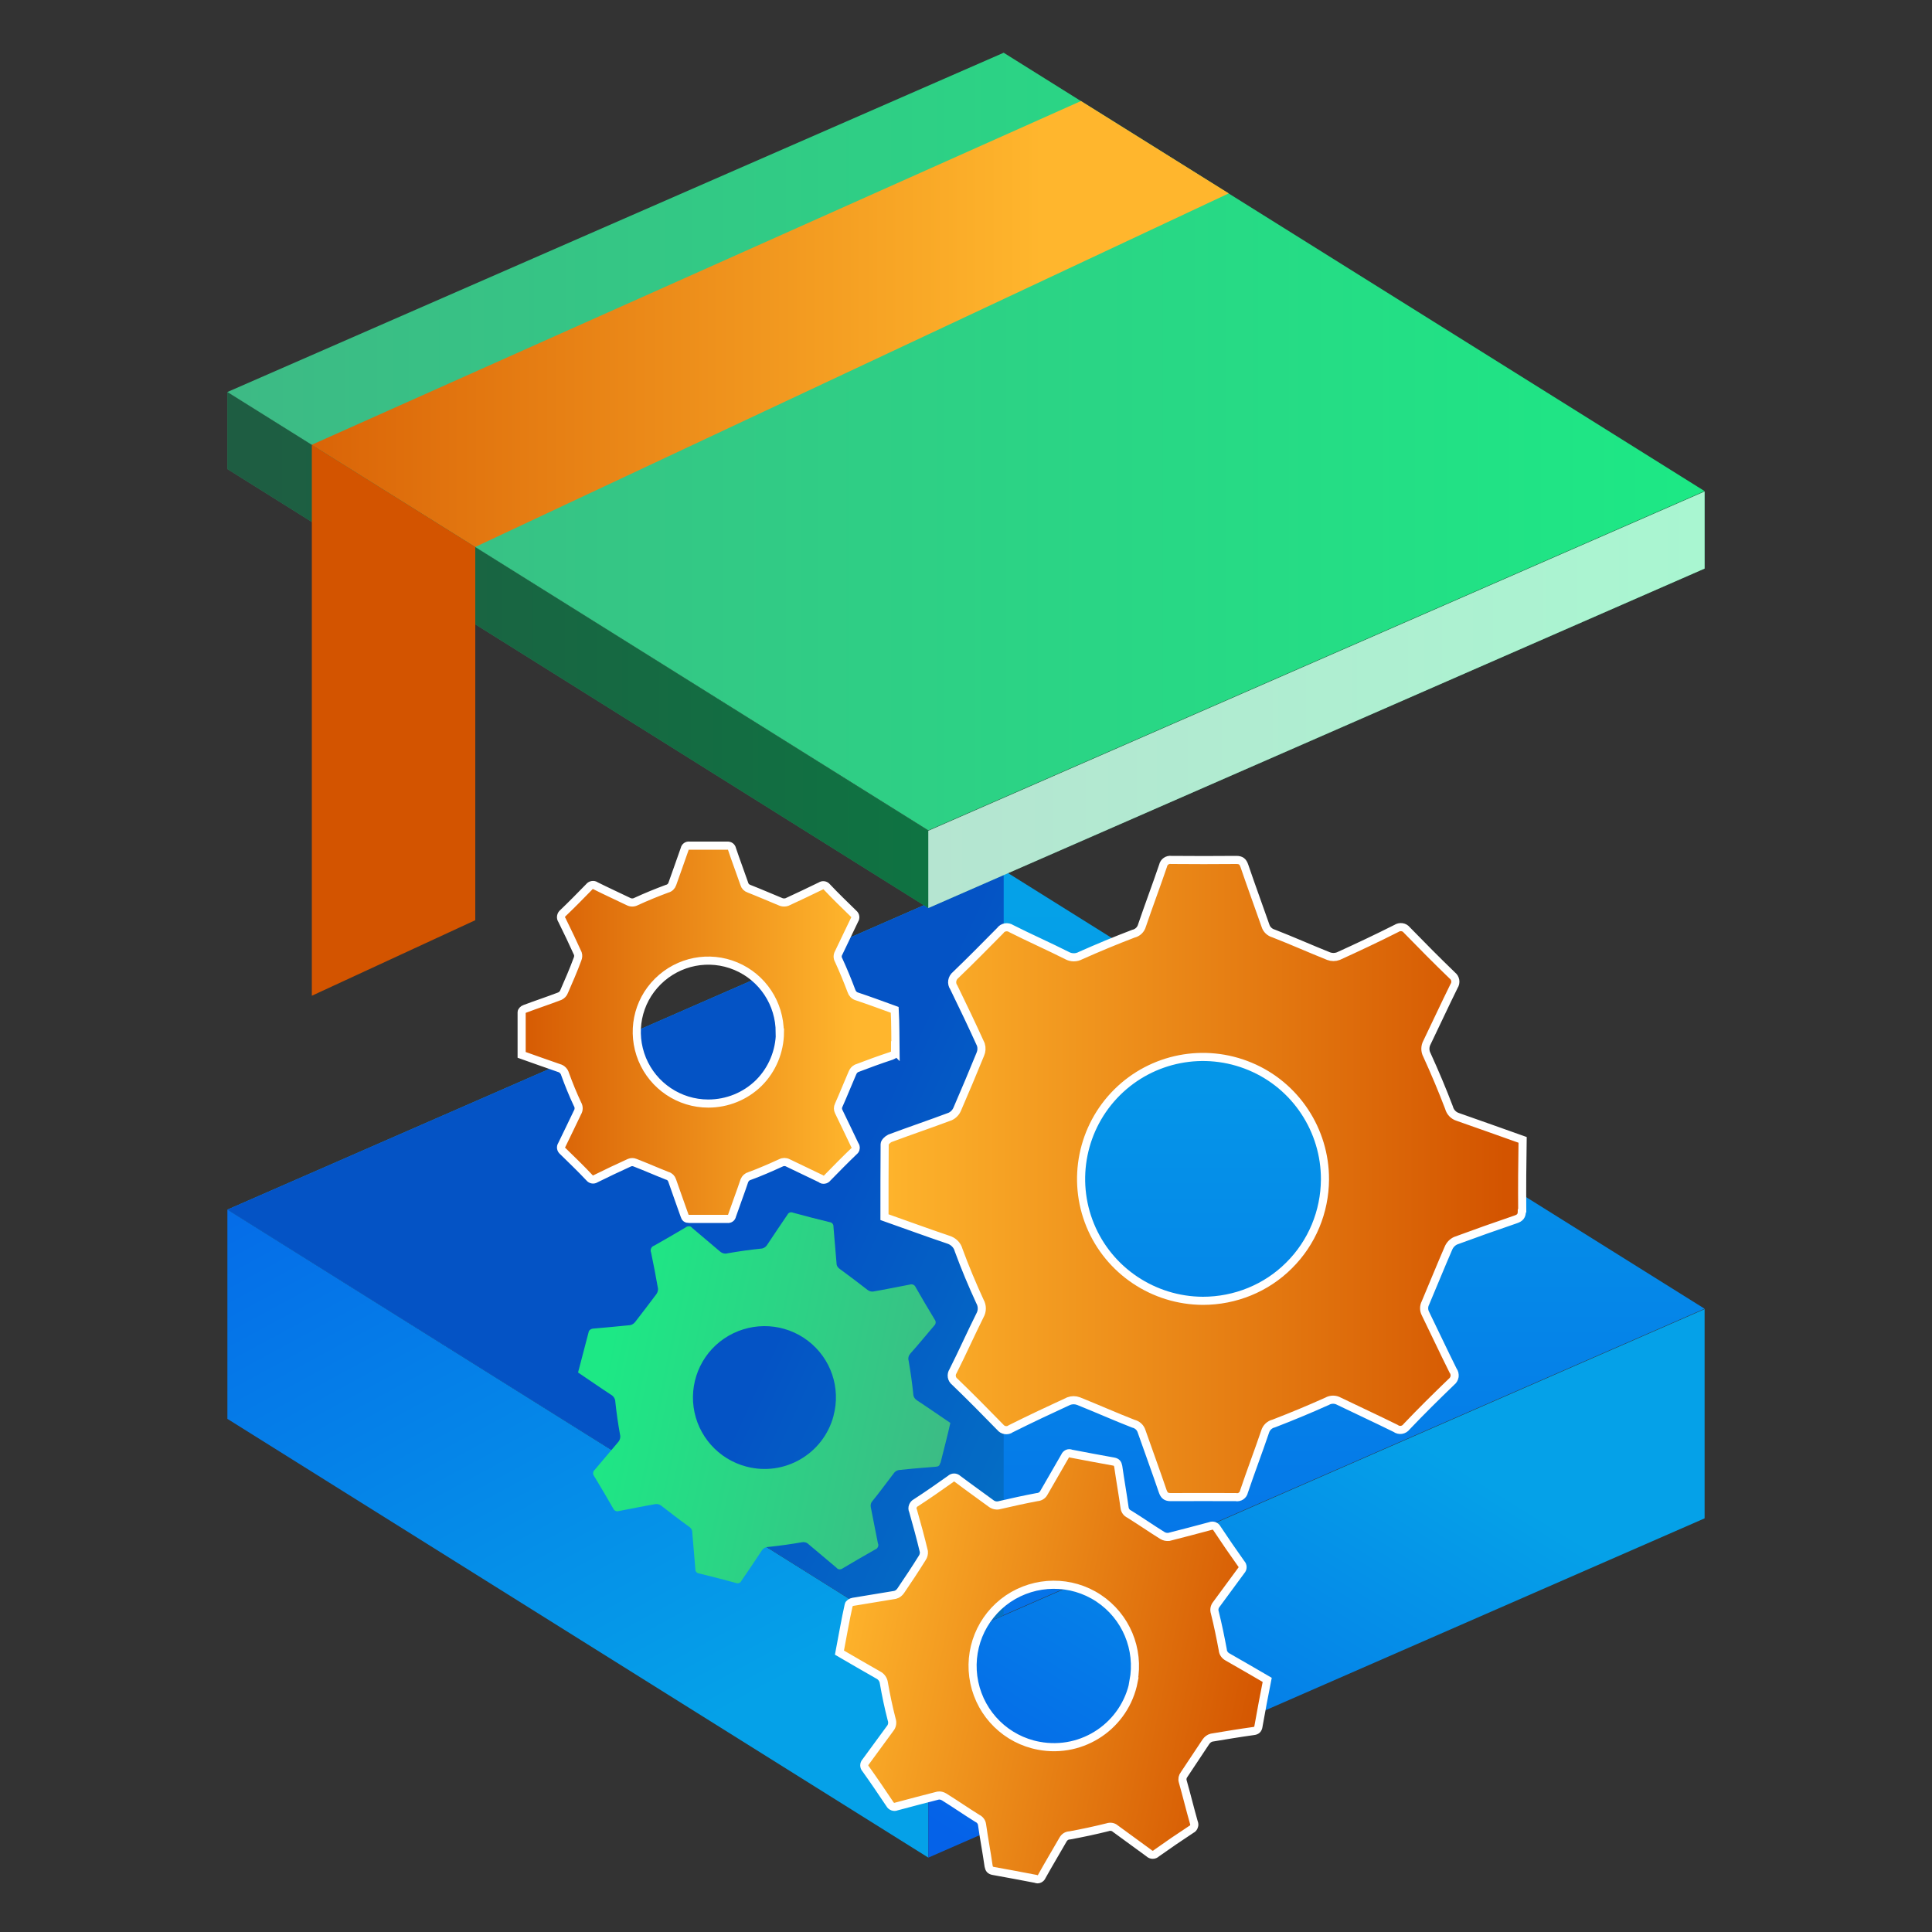 <?xml version="1.0" encoding="UTF-8"?>
<svg id="Layer_1" data-name="Layer 1" xmlns="http://www.w3.org/2000/svg" xmlns:xlink="http://www.w3.org/1999/xlink" viewBox="0 0 100 100">
  <rect x="0" y="0" width="100" height="100" fill="#333333" stroke="none"/>
  <defs>
    <style>
      .cls-1 {
        fill: url(#linear-gradient);
      }

      .cls-2 {
        fill: #fff;
        opacity: .62;
      }

      .cls-2, .cls-3, .cls-4 {
        isolation: isolate;
      }

      .cls-5 {
        fill: url(#linear-gradient-8);
      }

      .cls-5, .cls-6, .cls-7 {
        stroke: #fff;
        stroke-width: .42px;
      }

      .cls-6 {
        fill: url(#linear-gradient-5);
      }

      .cls-7 {
        fill: url(#linear-gradient-6);
      }

      .cls-8 {
        fill: url(#linear-gradient-9);
      }

      .cls-9 {
        fill: url(#linear-gradient-3);
      }

      .cls-10 {
        fill: url(#linear-gradient-4);
      }

      .cls-11 {
        fill: url(#linear-gradient-2);
      }

      .cls-12 {
        fill: url(#linear-gradient-7);
      }

      .cls-13 {
        fill: url(#linear-gradient-13);
      }

      .cls-14 {
        fill: url(#linear-gradient-12);
      }

      .cls-15 {
        fill: url(#linear-gradient-10);
      }

      .cls-16 {
        fill: url(#linear-gradient-11);
      }

      .cls-3 {
        opacity: .15;
      }

      .cls-4 {
        opacity: .5;
      }
    </style>
    <linearGradient id="linear-gradient" x1="83.76" y1="-1747.33" x2="83.63" y2="-1747.12" gradientTransform="translate(-15275.7 -295349.69) scale(182.87 -169.08)" gradientUnits="userSpaceOnUse">
      <stop offset="0" stop-color="#05a1e8"/>
      <stop offset="1" stop-color="#0562e8"/>
    </linearGradient>
    <linearGradient id="linear-gradient-2" x1="83.46" y1="-1749.51" x2="83.34" y2="-1749.65" gradientTransform="translate(-16822.1 -250294.8) scale(202.52 -143.11)" xlink:href="#linear-gradient"/>
    <linearGradient id="linear-gradient-3" x1="86.01" y1="-1745.16" x2="86.01" y2="-1745.4" gradientTransform="translate(-33097.67 -354063.05) scale(385.39 -202.91)" xlink:href="#linear-gradient"/>
    <linearGradient id="linear-gradient-4" x1="84.3" y1="-1745.32" x2="84.17" y2="-1745.26" gradientTransform="translate(-17004.97 -354063.05) scale(202.52 -202.91)" xlink:href="#linear-gradient"/>
    <linearGradient id="linear-gradient-5" x1="82.53" y1="-1747.9" x2="82.33" y2="-1747.9" gradientTransform="translate(-13650.67 -290469.49) scale(166.35 -166.22)" gradientUnits="userSpaceOnUse">
      <stop offset="0" stop-color="#d35400"/>
      <stop offset="1" stop-color="#ffb62d"/>
    </linearGradient>
    <linearGradient id="linear-gradient-6" x1="79.09" y1="-1758.14" x2="79.28" y2="-1758.14" gradientTransform="translate(-7680.75 -171211.75) scale(97.44 -97.41)" xlink:href="#linear-gradient-5"/>
    <linearGradient id="linear-gradient-7" x1="79.15" y1="-1757.52" x2="78.96" y2="-1757.48" gradientTransform="translate(-7640.78 -170100.94) scale(97.15 -96.83)" gradientUnits="userSpaceOnUse">
      <stop offset="0" stop-color="#3dba85"/>
      <stop offset="1" stop-color="#1de885"/>
    </linearGradient>
    <linearGradient id="linear-gradient-8" x1="79.85" y1="-1753.97" x2="79.65" y2="-1753.93" gradientTransform="translate(-8842.2 -194856.28) scale(111.58 -111.14)" xlink:href="#linear-gradient-5"/>
    <linearGradient id="linear-gradient-9" x1="83.6" y1="-1752.02" x2="83.8" y2="-1752.02" gradientTransform="translate(-15275.7 -235857.13) scale(182.87 -134.64)" xlink:href="#linear-gradient-7"/>
    <linearGradient id="linear-gradient-10" x1="83.3" y1="-1756.27" x2="83.5" y2="-1756.27" gradientTransform="translate(-16822.1 -190802.28) scale(202.52 -108.66)" xlink:href="#linear-gradient-7"/>
    <linearGradient id="linear-gradient-11" x1="85.91" y1="-1746.12" x2="86.11" y2="-1746.12" gradientTransform="translate(-33097.67 -354255.63) scale(385.39 -202.89)" xlink:href="#linear-gradient-7"/>
    <linearGradient id="linear-gradient-12" x1="84.53" y1="-1755.46" x2="84.72" y2="-1755.46" gradientTransform="translate(-20214.41 -204209.08) scale(239.24 -116.34)" xlink:href="#linear-gradient-5"/>
    <linearGradient id="linear-gradient-13" x1="69.44" y1="-1750.76" x2="69.64" y2="-1750.76" gradientTransform="translate(-2916.39 -251726.15) scale(42.67 -143.8)" xlink:href="#linear-gradient-5"/>
  </defs>
  <g id="Group-2">
    <polygon id="Path" class="cls-1" points="11.77 73.44 48.05 96.15 48.05 85.32 11.77 62.61 11.77 73.44"/>
    <polygon id="Path-2" data-name="Path" class="cls-11" points="88.23 78.59 48.05 96.15 48.05 85.32 88.23 67.76 88.23 78.59"/>
    <polygon id="Path-3" data-name="Path" class="cls-9" points="88.23 67.74 48.05 85.3 11.77 62.61 51.95 45.05 88.23 67.74"/>
    <polygon id="Path-4" data-name="Path" class="cls-10" points="51.95 45.05 51.95 83.6 48.05 85.3 11.77 62.61 51.95 45.05"/>
    <polygon id="Path-5" data-name="Path" class="cls-3" points="51.95 45.05 51.95 83.6 48.05 85.3 11.77 62.61 51.95 45.05"/>
    <path id="Shape" class="cls-6" d="M78.77,62.68c0,.26-.09,.36-.33,.44-1.03,.35-2.07,.72-3.1,1.1-.17,.08-.3,.22-.37,.39-.41,.94-.79,1.89-1.19,2.83-.09,.17-.09,.38,0,.55,.48,.98,.94,1.97,1.43,2.95,.07,.09,.09,.2,.08,.31-.02,.11-.08,.21-.16,.27-.79,.76-1.57,1.53-2.32,2.32-.14,.19-.39,.23-.58,.09-.97-.48-1.95-.93-2.92-1.4-.19-.11-.43-.11-.62,0-.91,.41-1.83,.79-2.76,1.15-.22,.05-.39,.22-.45,.43-.35,1.03-.74,2.05-1.09,3.09-.04,.2-.23,.33-.43,.29-1.12,0-2.24-.01-3.36,0-.24,0-.34-.08-.42-.31-.35-1.03-.73-2.06-1.09-3.09-.06-.2-.22-.35-.43-.4-.95-.37-1.89-.79-2.84-1.17-.16-.06-.34-.06-.5,0-1,.46-2,.93-3,1.43-.17,.13-.42,.09-.55-.08-.77-.79-1.55-1.58-2.35-2.35-.17-.13-.21-.37-.09-.55,.48-.95,.91-1.92,1.39-2.88,.13-.23,.13-.5,0-.73-.4-.87-.77-1.75-1.1-2.65-.07-.27-.28-.47-.55-.55-1.1-.37-2.18-.77-3.29-1.16,0-1.27,0-2.52,.01-3.78,0-.1,.16-.25,.27-.3,1.04-.39,2.08-.74,3.12-1.13,.17-.08,.3-.22,.37-.39,.41-.94,.8-1.88,1.19-2.83,.07-.16,.08-.33,.03-.5-.45-.99-.92-1.98-1.4-2.96-.15-.21-.1-.49,.1-.65,.78-.75,1.54-1.52,2.3-2.29,.13-.19,.39-.23,.58-.1,.95,.48,1.93,.91,2.88,1.39,.22,.12,.48,.12,.7,0,.9-.4,1.81-.78,2.73-1.13,.22-.05,.39-.21,.45-.43,.35-1.03,.74-2.06,1.09-3.09,.04-.2,.23-.33,.43-.3,1.12,.01,2.24,.01,3.36,0,.24,0,.34,.08,.42,.31,.35,1.03,.73,2.06,1.09,3.09,.06,.2,.22,.35,.43,.41,.95,.37,1.89,.79,2.84,1.17,.16,.06,.34,.06,.5,0,1.01-.46,2.01-.93,3-1.43,.18-.12,.42-.09,.55,.08,.77,.79,1.55,1.58,2.35,2.35,.17,.13,.21,.37,.09,.55-.48,.97-.93,1.95-1.4,2.92-.11,.2-.11,.45,0,.65,.41,.9,.79,1.8,1.14,2.72,.06,.23,.23,.41,.45,.48,1.12,.39,2.23,.79,3.36,1.19-.02,1.23-.03,2.44-.02,3.66Zm-10.19-1.63c.01-2.55-1.52-4.87-3.87-5.85-2.36-.99-5.08-.46-6.89,1.34-1.81,1.8-2.36,4.52-1.39,6.88,.97,2.36,3.28,3.9,5.83,3.91,1.67,0,3.28-.65,4.46-1.83,1.19-1.18,1.85-2.78,1.86-4.45Z"/>
    <path id="Shape-2" data-name="Shape" class="cls-7" d="M46.33,54.39c0,.15-.05,.21-.19,.26-.61,.2-1.21,.42-1.81,.65-.1,.05-.17,.14-.21,.24-.24,.55-.46,1.11-.71,1.67-.05,.1-.05,.22,0,.32,.28,.57,.55,1.15,.83,1.73,.04,.05,.06,.12,.05,.18,0,.06-.05,.12-.1,.16-.46,.44-.91,.9-1.36,1.36-.04,.05-.09,.09-.16,.1s-.13,0-.18-.05c-.57-.28-1.14-.54-1.71-.82-.11-.06-.25-.06-.36,0-.53,.24-1.07,.48-1.62,.68-.12,.03-.22,.12-.27,.24-.2,.6-.43,1.2-.64,1.81-.02,.12-.13,.19-.25,.17h-1.97c-.15,0-.2-.05-.24-.18-.21-.6-.43-1.2-.64-1.81-.04-.12-.13-.21-.25-.24-.56-.22-1.1-.46-1.67-.68-.09-.04-.2-.04-.29,0-.59,.27-1.17,.54-1.75,.83-.1,.07-.24,.05-.32-.05-.45-.48-.91-.92-1.38-1.38-.1-.08-.12-.22-.05-.32,.28-.56,.54-1.13,.81-1.68,.08-.13,.08-.3,0-.43-.24-.51-.45-1.03-.64-1.55-.04-.15-.16-.28-.32-.32-.64-.22-1.28-.45-1.93-.68v-2.21c0-.06,.09-.15,.16-.17,.61-.23,1.22-.43,1.82-.66,.1-.05,.18-.13,.22-.24,.24-.55,.48-1.1,.69-1.67,.04-.09,.05-.2,.02-.29-.26-.58-.54-1.16-.82-1.73-.09-.12-.06-.29,.06-.38,.46-.44,.9-.89,1.34-1.34,.04-.05,.09-.09,.16-.1s.13,0,.18,.04c.56,.28,1.13,.54,1.69,.81,.13,.07,.28,.07,.41,0,.52-.24,1.06-.46,1.6-.66,.13-.03,.23-.13,.27-.25,.21-.6,.43-1.2,.64-1.81,.02-.11,.13-.19,.24-.17h1.97c.12-.01,.22,.07,.24,.18,.2,.6,.43,1.2,.64,1.81,.03,.11,.12,.2,.24,.24,.56,.22,1.11,.46,1.67,.69,.09,.03,.2,.03,.29,0,.59-.27,1.17-.55,1.75-.83,.1-.07,.24-.05,.32,.05,.45,.48,.91,.92,1.38,1.38,.1,.08,.12,.22,.05,.32-.28,.57-.54,1.14-.82,1.71-.07,.12-.07,.26,0,.38,.24,.52,.46,1.06,.66,1.59,.04,.13,.14,.24,.27,.28,.66,.22,1.31,.46,1.97,.7,.04,.72,.03,1.43,.04,2.14Zm-5.97-.95c0-1.5-.89-2.85-2.27-3.43-1.38-.58-2.97-.27-4.04,.79s-1.38,2.64-.81,4.03c.57,1.38,1.92,2.29,3.42,2.29,.98,0,1.92-.38,2.62-1.07,.69-.69,1.08-1.63,1.09-2.61h0Z"/>
    <g id="Group">
      <path id="Shape-3" data-name="Shape" class="cls-12" d="M48.67,75.72c-.04,.15-.1,.19-.25,.2-.64,.05-1.28,.1-1.9,.17-.11,.02-.2,.08-.26,.17-.37,.48-.71,.95-1.1,1.43-.08,.08-.11,.2-.09,.31,.13,.63,.24,1.26,.37,1.88,.03,.06,.03,.13,0,.19-.03,.06-.07,.11-.14,.13-.56,.32-1.12,.64-1.67,.97-.05,.04-.11,.06-.18,.06-.06,0-.12-.04-.16-.09-.48-.41-.97-.81-1.45-1.22-.09-.09-.23-.12-.35-.09-.58,.1-1.15,.18-1.73,.24-.13,0-.25,.07-.32,.17-.35,.54-.71,1.06-1.07,1.59-.05,.11-.18,.15-.29,.1-.63-.17-1.27-.34-1.9-.49-.12-.01-.2-.12-.19-.24-.05-.64-.11-1.27-.16-1.9,0-.12-.08-.23-.18-.29-.49-.35-.95-.71-1.43-1.08-.08-.06-.18-.09-.28-.08-.64,.11-1.27,.24-1.9,.36-.12,.04-.25-.01-.3-.13-.32-.56-.65-1.12-.99-1.68-.08-.1-.06-.24,.03-.32,.41-.48,.8-.95,1.21-1.43,.1-.11,.14-.27,.1-.41-.1-.55-.18-1.11-.24-1.67,0-.16-.09-.31-.24-.39-.57-.37-1.12-.76-1.69-1.14,.19-.71,.37-1.43,.56-2.14,.04-.07,.12-.12,.2-.13,.64-.06,1.29-.11,1.93-.18,.11-.02,.2-.08,.27-.17,.37-.48,.73-.95,1.09-1.43,.06-.08,.09-.18,.09-.28-.11-.63-.23-1.26-.36-1.88-.03-.07-.03-.14,0-.21,.03-.07,.08-.12,.15-.14,.55-.31,1.1-.63,1.64-.95,.05-.04,.11-.06,.18-.06,.06,0,.12,.04,.16,.09,.48,.41,.95,.8,1.43,1.21,.11,.1,.26,.14,.4,.1,.57-.1,1.14-.18,1.71-.24,.13,0,.25-.07,.32-.17,.35-.53,.71-1.06,1.07-1.59,.05-.11,.18-.15,.29-.1,.63,.17,1.27,.34,1.9,.49,.12,.01,.2,.12,.19,.24,.05,.64,.11,1.27,.16,1.9,0,.12,.08,.23,.18,.29,.48,.35,.95,.71,1.43,1.08,.08,.06,.18,.09,.28,.08,.64-.11,1.27-.24,1.9-.36,.12-.04,.25,.01,.3,.13,.32,.56,.65,1.12,.99,1.68,.08,.1,.06,.24-.03,.32-.41,.48-.81,.97-1.23,1.44-.09,.1-.13,.24-.09,.37,.1,.57,.18,1.14,.24,1.71,0,.14,.07,.26,.19,.34,.58,.38,1.15,.78,1.73,1.17-.16,.71-.34,1.39-.51,2.07Zm-5.53-2.43c.39-1.45-.13-2.98-1.32-3.89-1.19-.91-2.81-1.01-4.11-.26-1.3,.75-2.01,2.21-1.81,3.69,.2,1.48,1.28,2.7,2.73,3.08,1.97,.52,3.98-.65,4.51-2.61h0Z"/>
      <path id="Shape-4" data-name="Shape" class="cls-5" d="M65.14,89.35c-.03,.17-.1,.23-.27,.25-.72,.1-1.44,.22-2.16,.34-.12,.03-.22,.11-.29,.21-.38,.56-.75,1.14-1.13,1.7-.08,.1-.11,.23-.07,.36,.2,.7,.37,1.41,.57,2.11,.03,.07,.04,.14,.01,.21-.02,.07-.07,.13-.14,.16-.61,.4-1.21,.81-1.8,1.23-.11,.11-.28,.11-.39,0-.58-.43-1.16-.84-1.74-1.27-.11-.1-.27-.12-.41-.07-.64,.16-1.3,.3-1.95,.42-.15,0-.28,.09-.35,.22-.36,.63-.74,1.26-1.09,1.89-.02,.06-.07,.11-.13,.14-.06,.03-.13,.03-.19,0-.73-.14-1.47-.28-2.2-.41-.16-.03-.21-.1-.24-.25-.1-.71-.24-1.43-.34-2.15-.02-.14-.11-.26-.24-.32-.58-.36-1.14-.75-1.72-1.11-.1-.06-.21-.09-.32-.07-.71,.18-1.43,.37-2.14,.56-.13,.06-.29,0-.35-.12-.41-.61-.82-1.22-1.25-1.82-.1-.1-.1-.27,0-.37,.42-.57,.84-1.15,1.26-1.72,.11-.13,.14-.31,.08-.48-.16-.62-.29-1.24-.4-1.87-.02-.18-.13-.34-.29-.42-.67-.38-1.34-.77-2.01-1.16,.16-.83,.3-1.67,.48-2.47,.01-.07,.14-.15,.22-.16,.71-.12,1.45-.24,2.18-.36,.12-.03,.22-.11,.29-.21,.38-.56,.76-1.13,1.12-1.71,.06-.09,.09-.21,.08-.32-.17-.71-.36-1.41-.56-2.11-.04-.07-.04-.16-.01-.24,.03-.08,.08-.14,.16-.18,.6-.39,1.19-.8,1.78-1.22,.11-.11,.28-.11,.39,0,.57,.43,1.15,.84,1.72,1.26,.13,.1,.3,.13,.46,.08,.64-.15,1.28-.29,1.92-.41,.15-.01,.28-.09,.35-.22,.36-.63,.73-1.26,1.09-1.89,.02-.06,.07-.11,.13-.14,.06-.03,.13-.03,.19,0,.73,.14,1.47,.28,2.2,.41,.16,.03,.21,.1,.24,.25,.1,.71,.23,1.43,.33,2.15,.02,.14,.11,.26,.24,.32,.58,.36,1.14,.75,1.72,1.11,.1,.06,.21,.08,.33,.07,.71-.18,1.43-.37,2.14-.56,.13-.06,.29,0,.35,.12,.41,.62,.83,1.23,1.25,1.82,.1,.1,.1,.27,0,.37-.43,.58-.85,1.16-1.28,1.74-.1,.12-.13,.28-.08,.43,.16,.64,.29,1.28,.41,1.92,.01,.16,.1,.29,.24,.37,.69,.39,1.37,.79,2.06,1.19-.16,.8-.31,1.6-.45,2.39Zm-6.47-2.32c.32-1.67-.39-3.37-1.81-4.31-1.42-.94-3.27-.92-4.68,.03-1.41,.96-2.1,2.67-1.75,4.34,.35,1.67,1.67,2.96,3.34,3.27,2.28,.43,4.47-1.06,4.91-3.33Z"/>
    </g>
    <polygon id="Path-6" data-name="Path" class="cls-8" points="11.77 24.28 48.05 47 48.05 43 11.77 20.29 11.77 24.28"/>
    <polygon id="Path-7" data-name="Path" class="cls-4" points="11.77 24.28 48.05 47 48.05 43 11.77 20.29 11.77 24.28"/>
    <polygon id="Path-8" data-name="Path" class="cls-15" points="88.23 29.43 48.05 47 48.05 43 88.23 25.44 88.23 29.43"/>
    <polygon id="Path-9" data-name="Path" class="cls-2" points="88.23 29.43 48.05 47 48.05 43 88.23 25.44 88.23 29.43"/>
    <polygon id="Path-10" data-name="Path" class="cls-16" points="88.23 25.42 48.05 42.98 11.77 20.29 51.95 2.73 88.23 25.42"/>
    <polygon id="Path-11" data-name="Path" class="cls-14" points="16.14 23.02 55.95 5.23 63.6 10.01 24.6 28.31 16.14 23.02"/>
    <polygon id="Path-12" data-name="Path" class="cls-13" points="16.14 23.02 16.14 51.54 24.6 47.63 24.6 28.31 16.14 23.02"/>
  </g>
</svg>